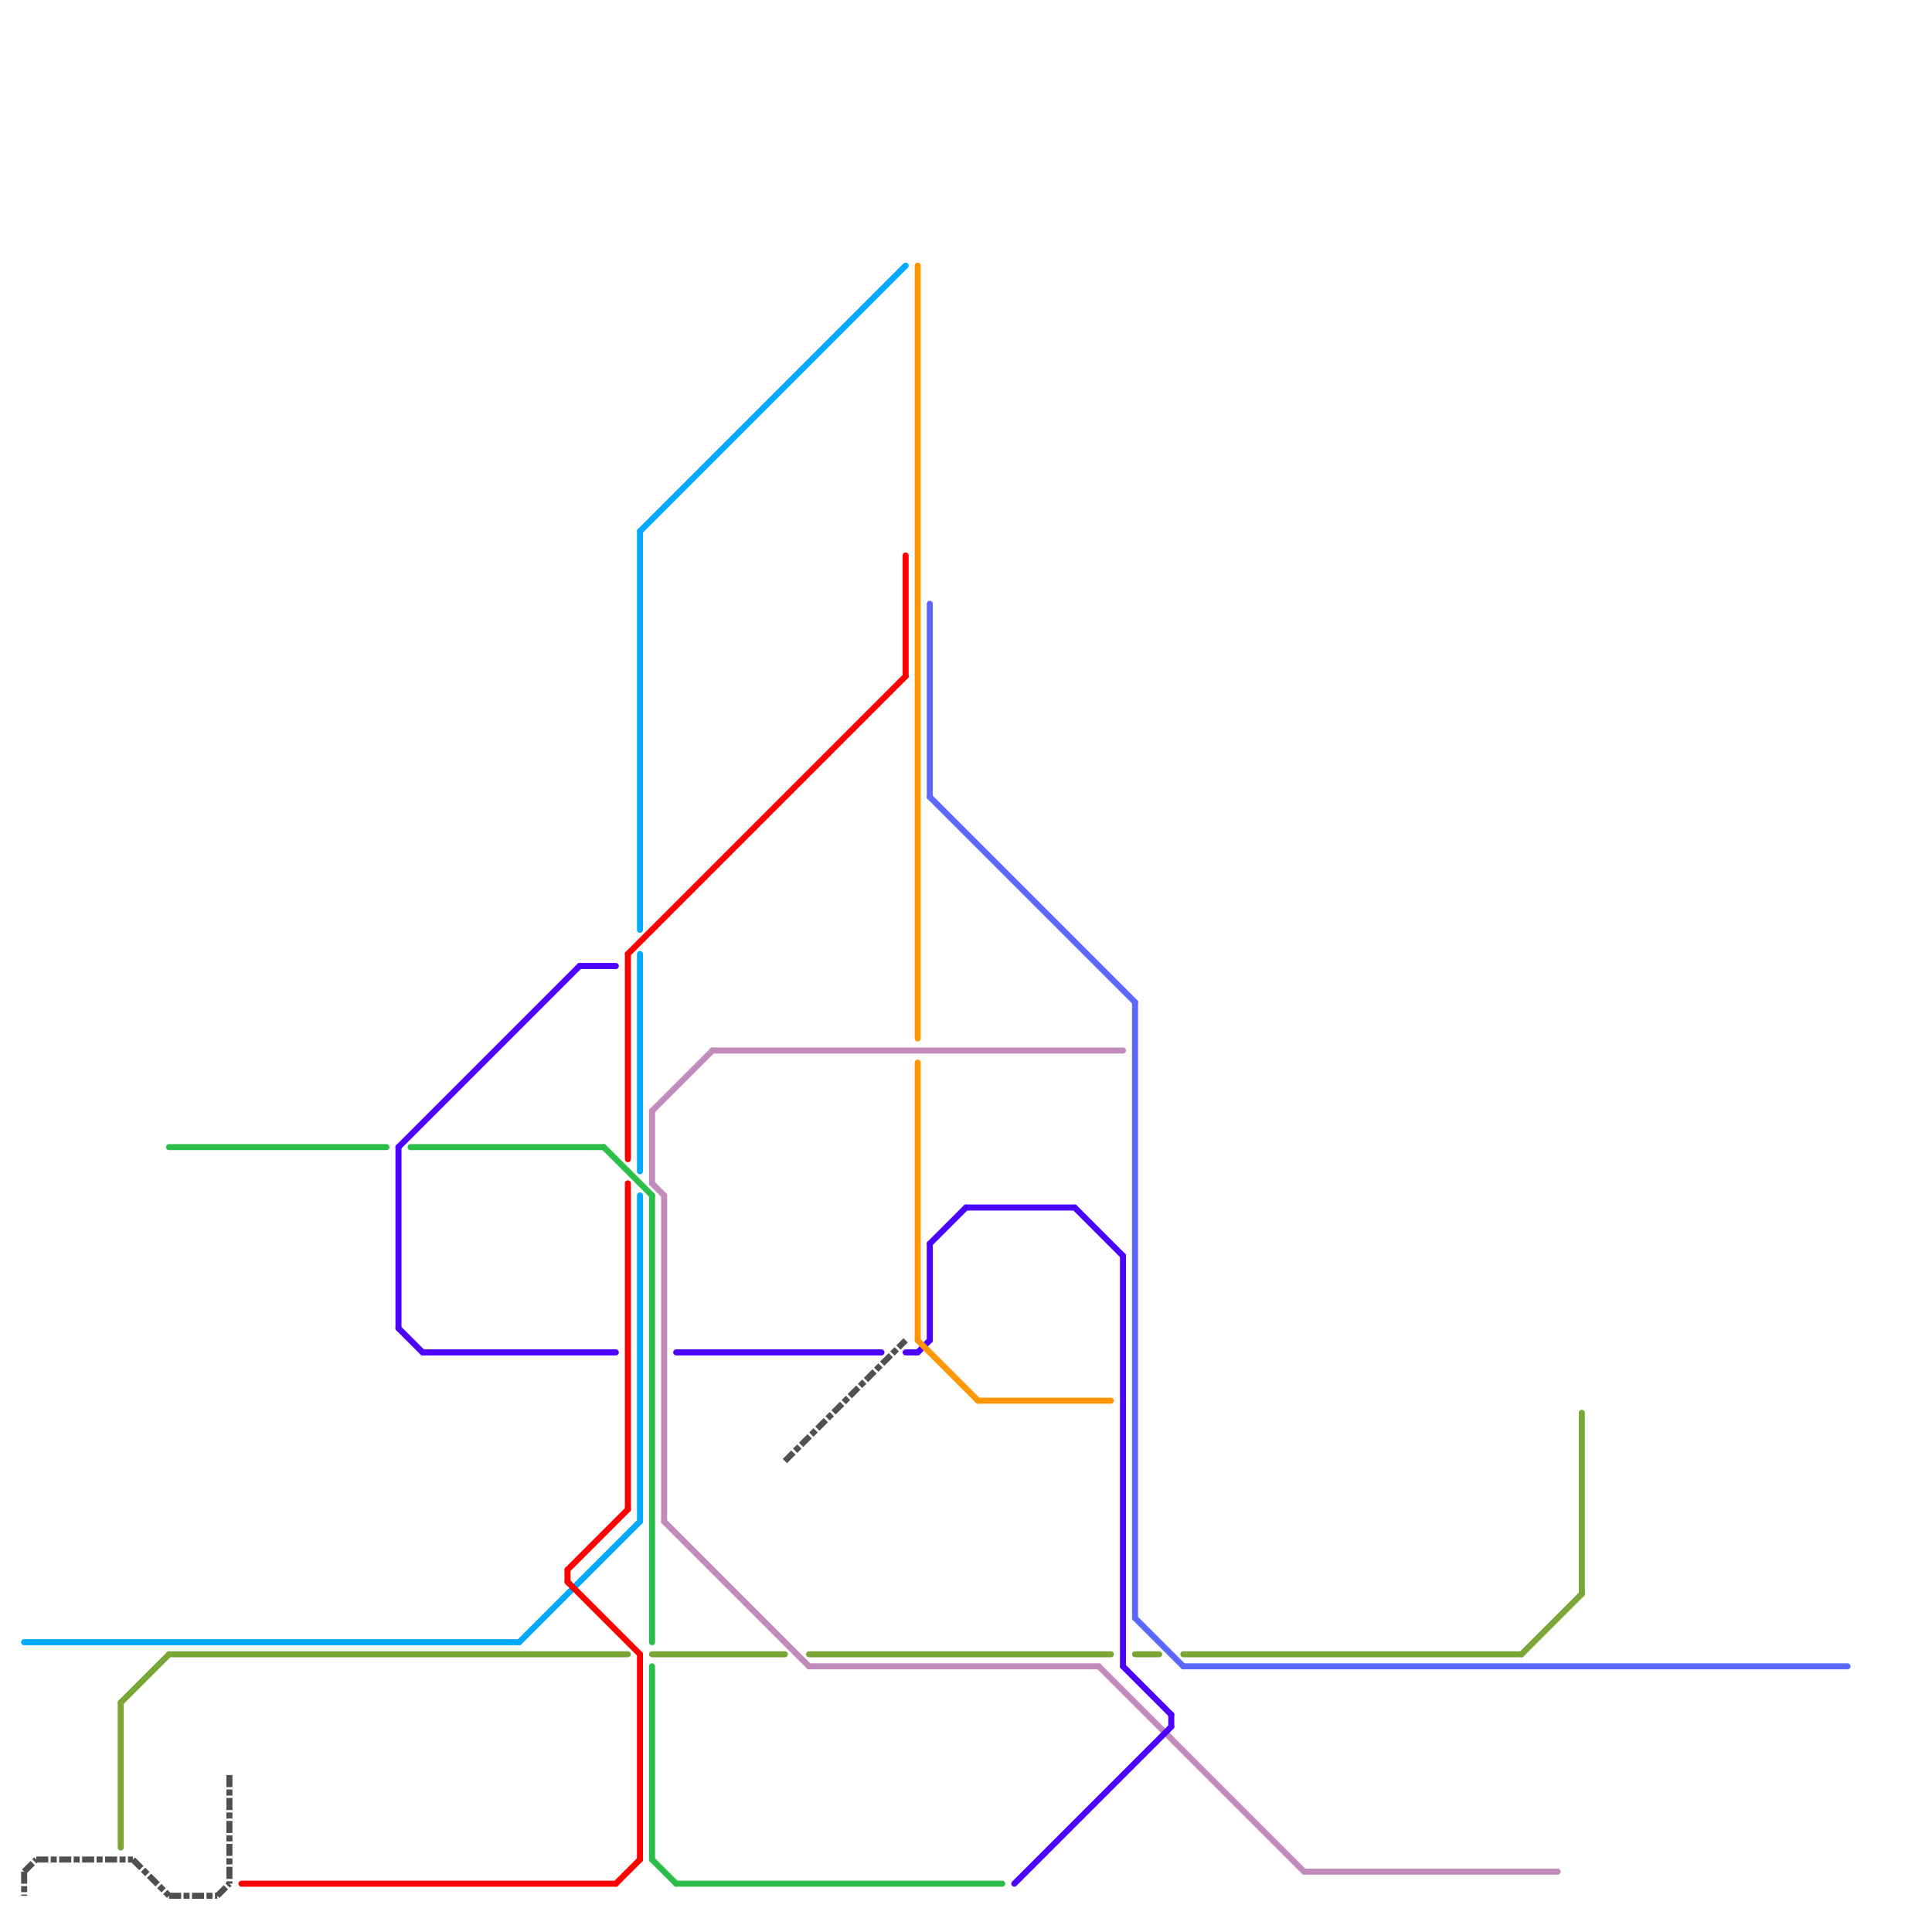 
<svg version="1.1" xmlns="http://www.w3.org/2000/svg" viewBox="0 0 160 160">
<style>text { font: 1px Helvetica; font-weight: 600; white-space: pre; dominant-baseline: central; } line { stroke-width: 0.5; fill: none; stroke-linecap: round; stroke-linejoin: round; } .c0 { stroke: #00aaff } .c1 { stroke: #79a636 } .c2 { stroke: #c18bbc } .c3 { stroke: #2dbe4a } .c4 { stroke: #5c67ff } .c5 { stroke: #4c00ff } .c6 { stroke: #ff0000 } .c7 { stroke: #4f4f4f } .c8 { stroke: #ff9500 } .c9 { stroke: #4f504f } .w3 { stroke-width: .5; }.l7 { stroke-dasharray: 1 .2 .5 .2; stroke-linecap: butt; }</style><style>.lxco { stroke: #000; stroke-width: 0.525; fill: #fff; stroke-linecap: square; } .lxci { stroke: #fff; stroke-width: 0.25; fill: #fff; stroke-linecap: square; } </style><defs><g id="l"><circle r="0.45" fill="#fff" stroke="#000" stroke-width="0.2"/></g></defs><line class="c0 " x1="53" y1="44" x2="75" y2="22"/><line class="c0 " x1="2" y1="136" x2="43" y2="136"/><line class="c0 " x1="53" y1="99" x2="53" y2="126"/><line class="c0 " x1="53" y1="44" x2="53" y2="77"/><line class="c0 " x1="43" y1="136" x2="53" y2="126"/><line class="c0 " x1="53" y1="79" x2="53" y2="97"/><line class="c1 " x1="54" y1="137" x2="65" y2="137"/><line class="c1 " x1="131" y1="117" x2="131" y2="132"/><line class="c1 " x1="98" y1="137" x2="126" y2="137"/><line class="c1 " x1="67" y1="137" x2="92" y2="137"/><line class="c1 " x1="126" y1="137" x2="131" y2="132"/><line class="c1 " x1="10" y1="141" x2="14" y2="137"/><line class="c1 " x1="10" y1="141" x2="10" y2="153"/><line class="c1 " x1="14" y1="137" x2="52" y2="137"/><line class="c1 " x1="94" y1="137" x2="96" y2="137"/><line class="c2 " x1="54" y1="98" x2="55" y2="99"/><line class="c2 " x1="108" y1="155" x2="129" y2="155"/><line class="c2 " x1="59" y1="87" x2="93" y2="87"/><line class="c2 " x1="54" y1="92" x2="54" y2="98"/><line class="c2 " x1="55" y1="99" x2="55" y2="126"/><line class="c2 " x1="55" y1="126" x2="67" y2="138"/><line class="c2 " x1="67" y1="138" x2="91" y2="138"/><line class="c2 " x1="54" y1="92" x2="59" y2="87"/><line class="c2 " x1="91" y1="138" x2="108" y2="155"/><line class="c3 " x1="50" y1="95" x2="54" y2="99"/><line class="c3 " x1="14" y1="95" x2="32" y2="95"/><line class="c3 " x1="54" y1="138" x2="54" y2="154"/><line class="c3 " x1="54" y1="154" x2="56" y2="156"/><line class="c3 " x1="54" y1="99" x2="54" y2="136"/><line class="c3 " x1="56" y1="156" x2="83" y2="156"/><line class="c3 " x1="34" y1="95" x2="50" y2="95"/><line class="c4 " x1="94" y1="134" x2="98" y2="138"/><line class="c4 " x1="98" y1="138" x2="153" y2="138"/><line class="c4 " x1="77" y1="66" x2="94" y2="83"/><line class="c4 " x1="77" y1="50" x2="77" y2="66"/><line class="c4 " x1="94" y1="83" x2="94" y2="134"/><line class="c5 " x1="97" y1="142" x2="97" y2="143"/><line class="c5 " x1="33" y1="95" x2="33" y2="110"/><line class="c5 " x1="89" y1="100" x2="93" y2="104"/><line class="c5 " x1="80" y1="100" x2="89" y2="100"/><line class="c5 " x1="93" y1="138" x2="97" y2="142"/><line class="c5 " x1="93" y1="104" x2="93" y2="138"/><line class="c5 " x1="77" y1="103" x2="80" y2="100"/><line class="c5 " x1="48" y1="80" x2="51" y2="80"/><line class="c5 " x1="75" y1="112" x2="76" y2="112"/><line class="c5 " x1="84" y1="156" x2="97" y2="143"/><line class="c5 " x1="76" y1="112" x2="77" y2="111"/><line class="c5 " x1="33" y1="95" x2="48" y2="80"/><line class="c5 " x1="77" y1="103" x2="77" y2="111"/><line class="c5 " x1="33" y1="110" x2="35" y2="112"/><line class="c5 " x1="35" y1="112" x2="51" y2="112"/><line class="c5 " x1="56" y1="112" x2="73" y2="112"/><line class="c6 " x1="52" y1="79" x2="52" y2="96"/><line class="c6 " x1="20" y1="156" x2="51" y2="156"/><line class="c6 " x1="52" y1="98" x2="52" y2="125"/><line class="c6 " x1="53" y1="137" x2="53" y2="154"/><line class="c6 " x1="75" y1="46" x2="75" y2="56"/><line class="c6 " x1="47" y1="130" x2="52" y2="125"/><line class="c6 " x1="47" y1="130" x2="47" y2="131"/><line class="c6 " x1="51" y1="156" x2="53" y2="154"/><line class="c6 " x1="47" y1="131" x2="53" y2="137"/><line class="c6 " x1="52" y1="79" x2="75" y2="56"/><line class="c7 l7" x1="11" y1="154" x2="14" y2="157"/><line class="c7 l7" x1="18" y1="157" x2="19" y2="156"/><line class="c7 l7" x1="2" y1="155" x2="3" y2="154"/><line class="c7 l7" x1="19" y1="147" x2="19" y2="156"/><line class="c7 l7" x1="14" y1="157" x2="18" y2="157"/><line class="c7 l7" x1="2" y1="155" x2="2" y2="157"/><line class="c7 l7" x1="3" y1="154" x2="11" y2="154"/><line class="c8 " x1="76" y1="111" x2="81" y2="116"/><line class="c8 " x1="81" y1="116" x2="92" y2="116"/><line class="c8 " x1="76" y1="22" x2="76" y2="86"/><line class="c8 " x1="76" y1="88" x2="76" y2="111"/><line class="c9 l7" x1="65" y1="121" x2="75" y2="111"/>
</svg>
